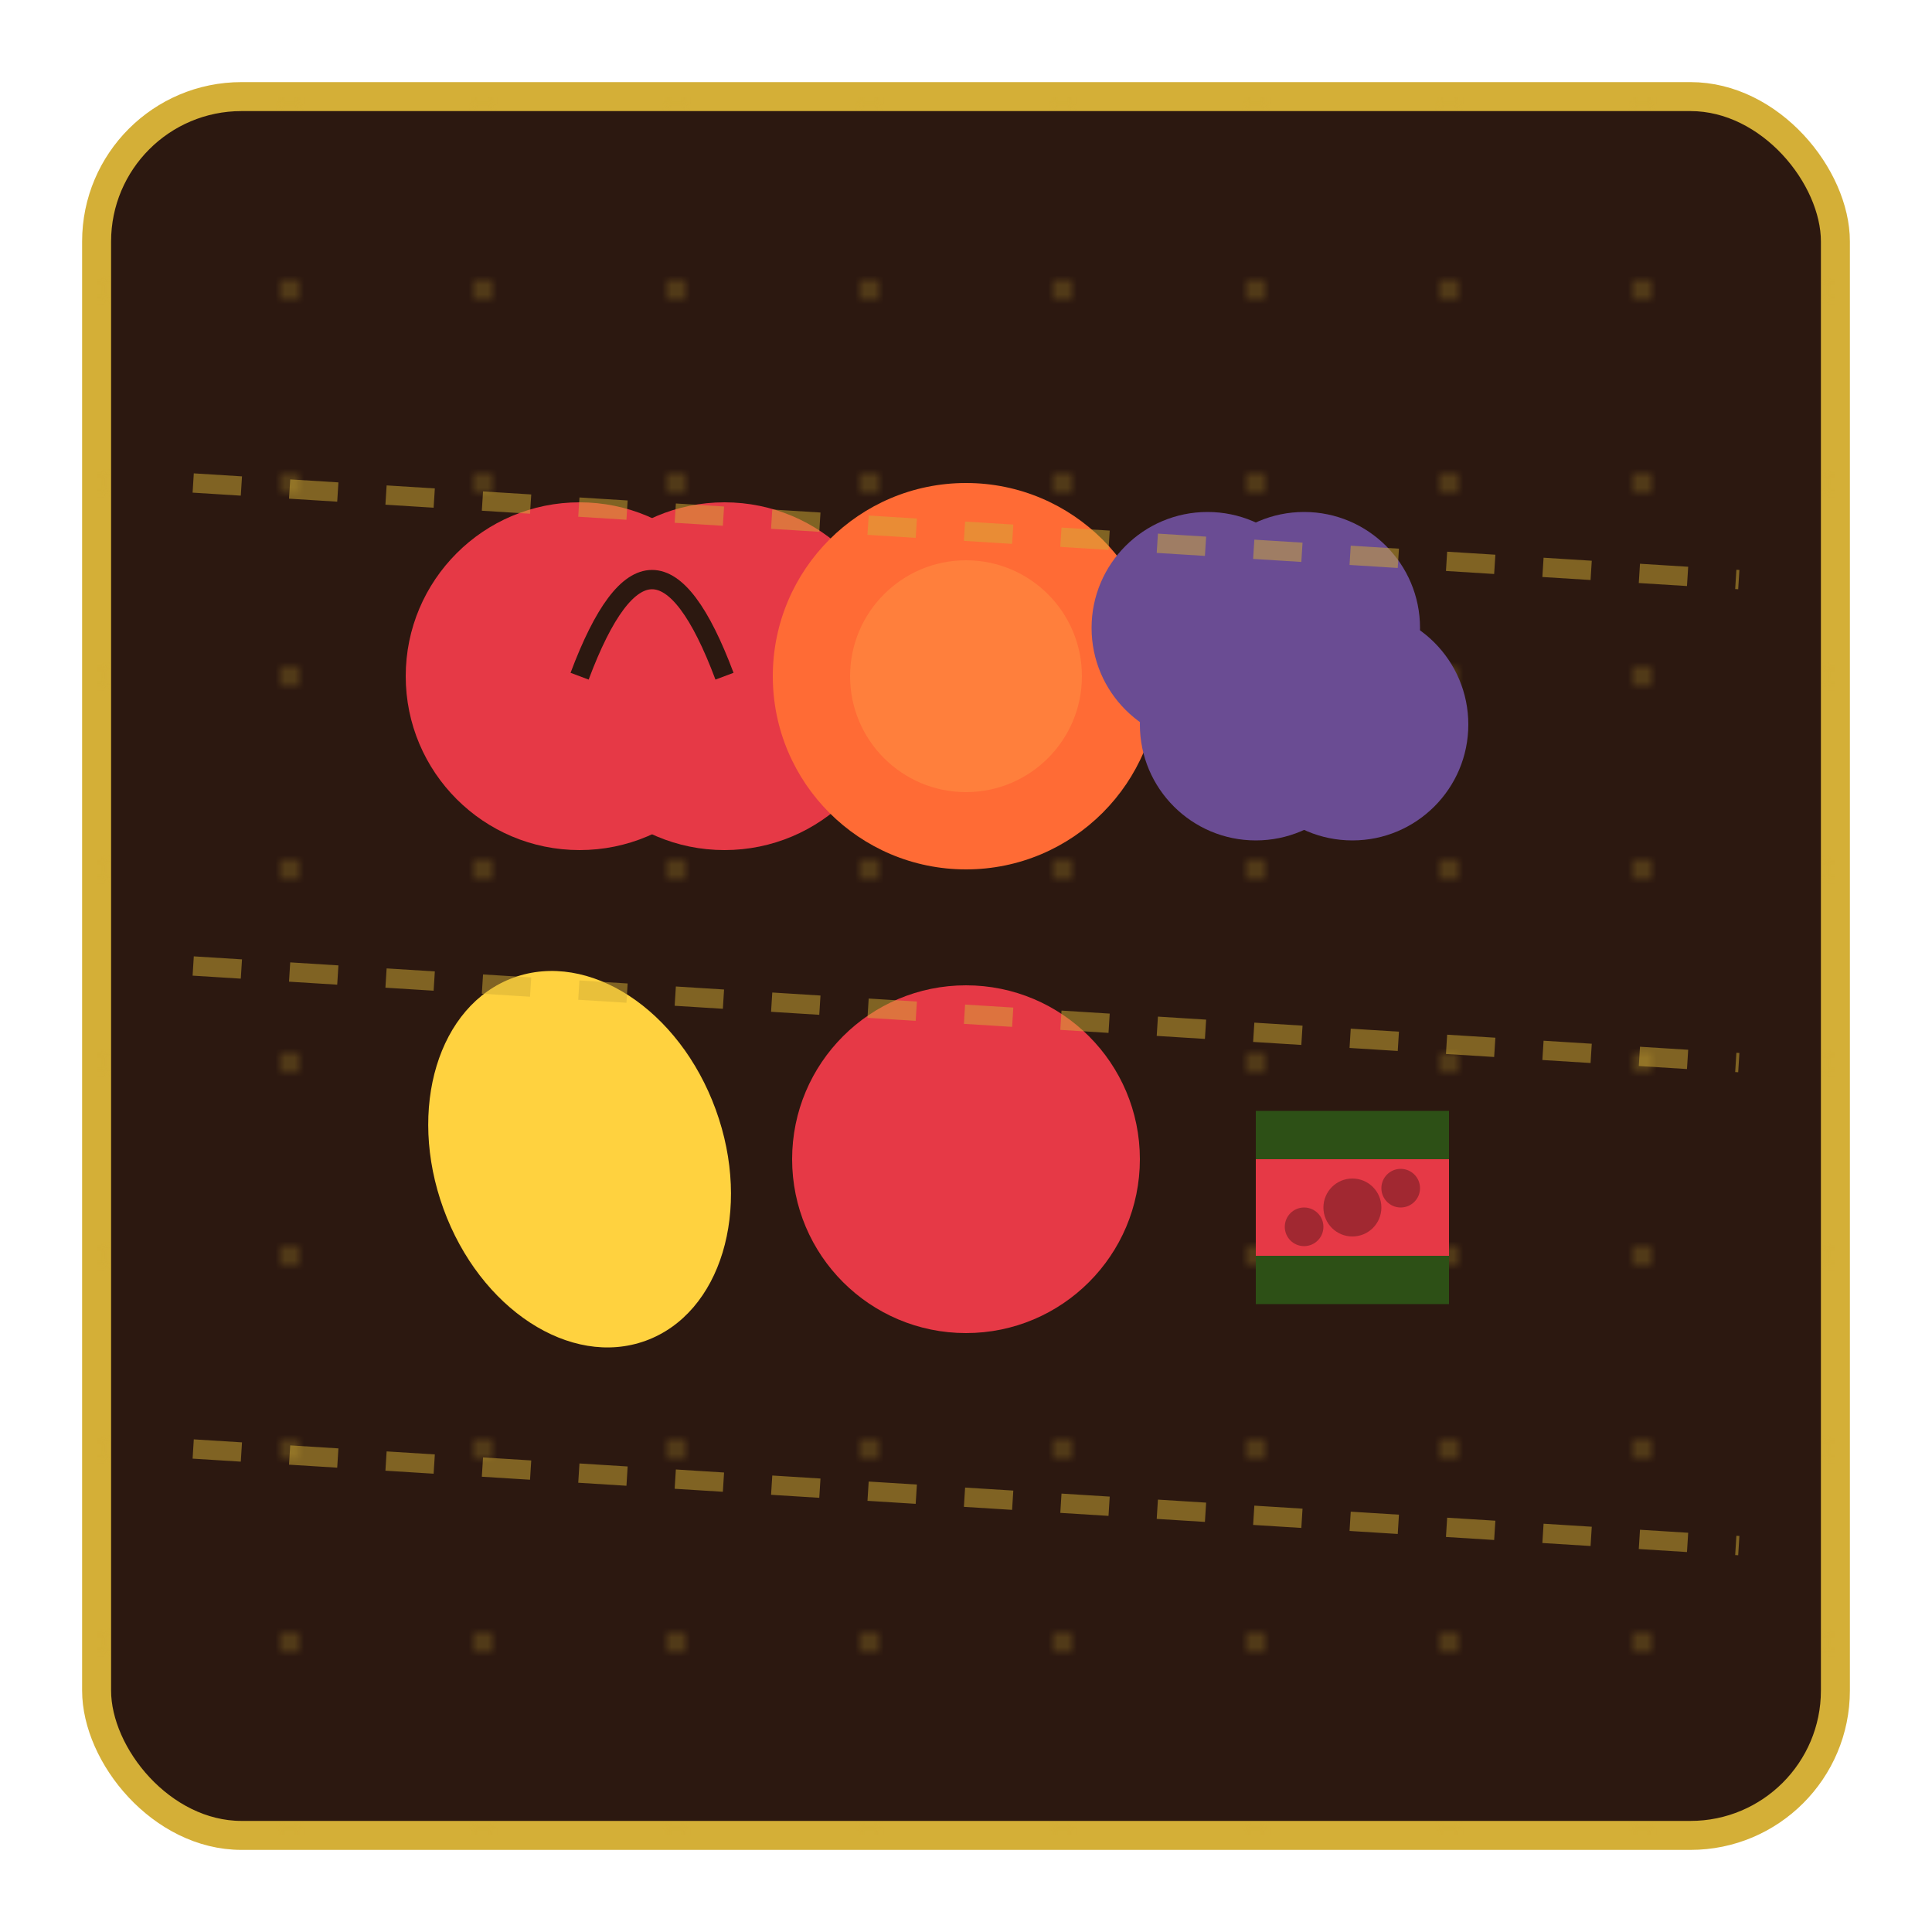 <svg xmlns="http://www.w3.org/2000/svg" viewBox="0 0 200 200" width="200" height="200">
  <!-- Scratch card background -->
  <rect x="10" y="10" width="180" height="180" rx="15" fill="#2C1810" stroke="#D4AF37" stroke-width="3"/>
  
  <!-- Scratch pattern overlay -->
  <defs>
    <pattern id="scratchPattern" x="0" y="0" width="20" height="20" patternUnits="userSpaceOnUse">
      <circle cx="10" cy="10" r="1" fill="#D4AF37" opacity="0.3"/>
    </pattern>
  </defs>
  <rect x="10" y="10" width="180" height="180" rx="15" fill="url(#scratchPattern)"/>
  
  <!-- Fruit symbols -->
  <g transform="translate(100, 100)">
    <!-- Cherry -->
    <circle cx="-40" cy="-30" r="18" fill="#E63946"/>
    <circle cx="-25" cy="-30" r="18" fill="#E63946"/>
    <path d="M -40 -30 Q -32.5 -50 -25 -30" stroke="#2C1810" stroke-width="2" fill="none"/>
    
    <!-- Orange -->
    <circle cx="0" cy="-30" r="20" fill="#FF6B35"/>
    <circle cx="0" cy="-30" r="12" fill="#FF8C42" opacity="0.6"/>
    
    <!-- Grape -->
    <circle cx="25" cy="-35" r="12" fill="#6A4C93"/>
    <circle cx="35" cy="-35" r="12" fill="#6A4C93"/>
    <circle cx="30" cy="-25" r="12" fill="#6A4C93"/>
    <circle cx="40" cy="-25" r="12" fill="#6A4C93"/>
    
    <!-- Lemon -->
    <ellipse cx="-40" cy="20" rx="15" ry="20" fill="#FFD23F" transform="rotate(-20 -40 20)"/>
    
    <!-- Apple -->
    <circle cx="0" cy="20" r="18" fill="#E63946"/>
    <path d="M 0 2 Q -5 -5 -8 -2 Q -5 0 0 2" fill="#2C1810"/>
    <path d="M 0 2 Q 5 -5 8 -2 Q 5 0 0 2" fill="#2C1810"/>
    
    <!-- Watermelon slice -->
    <path d="M 30 15 L 50 15 L 50 35 L 30 35 Z" fill="#2D5016"/>
    <path d="M 30 20 L 50 20 L 50 30 L 30 30 Z" fill="#E63946"/>
    <circle cx="40" cy="25" r="3" fill="#000" opacity="0.3"/>
    <circle cx="35" cy="27" r="2" fill="#000" opacity="0.3"/>
    <circle cx="45" cy="23" r="2" fill="#000" opacity="0.3"/>
  </g>
  
  <!-- Scratch lines effect -->
  <line x1="20" y1="50" x2="180" y2="60" stroke="#D4AF37" stroke-width="2" opacity="0.5" stroke-dasharray="5,5"/>
  <line x1="20" y1="100" x2="180" y2="110" stroke="#D4AF37" stroke-width="2" opacity="0.5" stroke-dasharray="5,5"/>
  <line x1="20" y1="150" x2="180" y2="160" stroke="#D4AF37" stroke-width="2" opacity="0.5" stroke-dasharray="5,5"/>
</svg>

